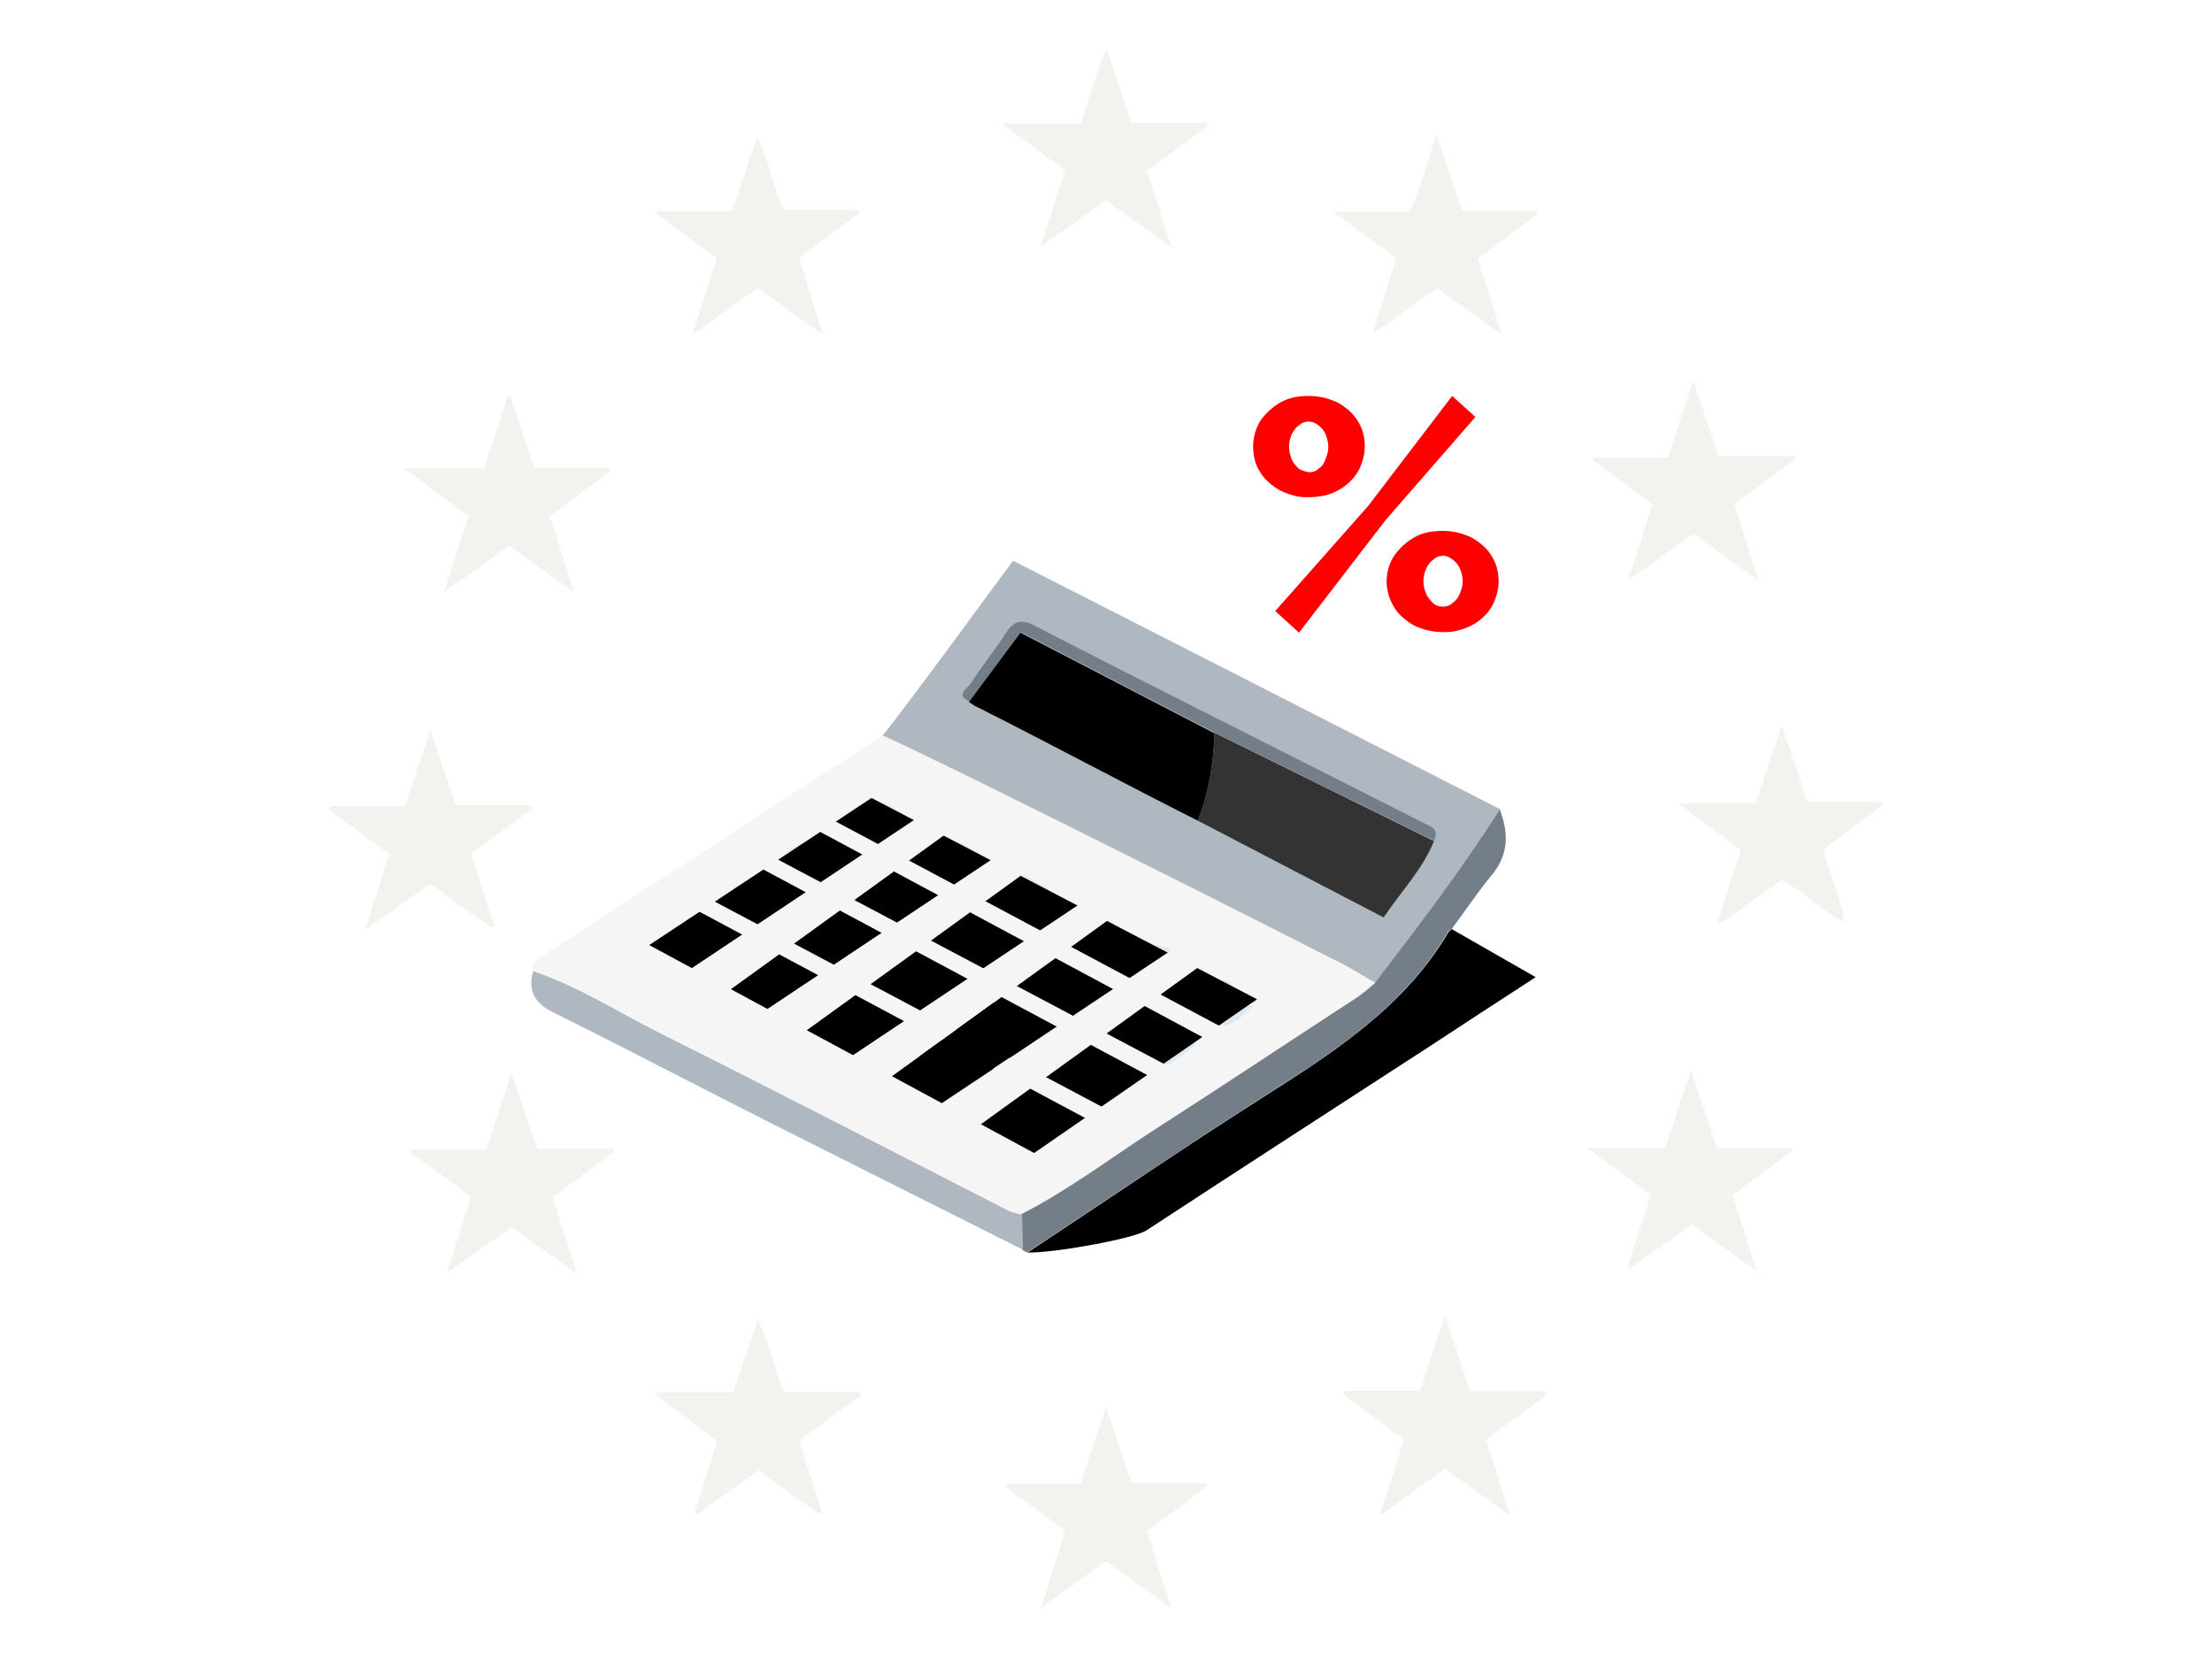 <?xml version="1.0" encoding="UTF-8"?>
<svg xmlns="http://www.w3.org/2000/svg" xmlns:xlink="http://www.w3.org/1999/xlink" version="1.1" id="Layer_1" x="0px" y="0px" viewBox="0 0 400 300" style="enable-background:new 0 0 400 300;" xml:space="preserve">
<style type="text/css">
	.st0{fill:none;}
	.st1{fill:#AFB7C1;}
	.st2{fill:#F5F5F5;}
	.st3{fill:#747E89;}
	.st4{fill:#333333;}
	.st5{fill:#E4F6FA;}
	.st6{fill:#DCE8F2;}
	.st7{fill:#FF0000;}
	.st8{fill:#F3F2EF;}
</style>
<rect class="st0" width="400" height="300"></rect>
<path class="st1" d="M159.6,133c4.6-5.6,21.3-28.6,23.6-31.6c2.2,1.1,77.5,39.5,88.2,45c-7,10.9-14.8,21-22.6,31.4  c-2.2-1.2-4.3-2.6-6.5-3.7"></path>
<path class="st2" d="M159.6,133c5.7,2.3,60.9,29.9,82.7,41.1c2.2,1.1,4.3,2.5,6.5,3.7c-1,0.9-2,1.7-3.1,2.5  c-12.3,8-24.6,16.2-36.9,24.1c-7.9,5.2-15.6,10.9-24,15.2c-0.8-0.1-1.4-0.3-2.1-0.6c-20.9-10.7-41.9-21.5-62.8-32  c-7.7-3.9-15.1-8.7-23.5-11.5c-0.5-1.1,0.2-1.6,1-2.2C118.1,159.9,138.8,146.5,159.6,133z"></path>
<path d="M262.5,168l15.2,8.7c-6.8,4.4-12.9,8.4-19,12.4c-17.1,11.1-34.3,22.2-51.4,33.4c-2.3,1.5-16.7,4.1-21.5,4  c14.1-9.3,28-18.8,42.3-27.9c12.9-8.2,25.8-16.4,33.8-30C262,168.4,262.4,168.2,262.5,168z"></path>
<path class="st3" d="M262.5,168c-0.2,0.2-0.6,0.3-0.7,0.6c-8,13.7-20.9,21.8-33.8,30c-14.2,9.1-28.2,18.6-42.3,27.9l-0.9-0.5  c-0.1-2.1-0.1-4.3-0.2-6.4c8.5-4.3,16.1-10.1,24-15.2c12.3-7.9,24.6-16.1,36.9-24.1c1.1-0.8,2.1-1.6,3.1-2.5  c7.8-10.2,15.7-20.5,22.6-31.4c1.6,4.1,1.7,8-1.4,11.8C267.2,161.3,265,164.7,262.5,168z"></path>
<path class="st1" d="M184.8,219.6c0.1,2.1,0.1,4.3,0.2,6.4c-14.7-7.4-29.5-14.8-44.2-22.2c-13.5-6.8-27-13.9-40.5-20.6  c-3.6-1.7-4.9-4-3.9-7.6c8.3,2.8,15.7,7.6,23.5,11.5c21,10.5,41.9,21.3,62.8,32C183.4,219.3,184,219.5,184.8,219.6z"></path>
<path d="M216.6,148.4c-13.3-6.7-26.3-13.7-39.6-20.4c-0.7-0.3-1.3-0.7-1.8-1.1l9.3-12.5l35.1,18.2  C219.5,137.9,218.6,143.3,216.6,148.4z"></path>
<path class="st4" d="M259.3,152.1c-2,5-5.7,8.8-9.1,13.8l-33.6-17.5c1.9-5.1,2.9-10.5,3-15.9"></path>
<path class="st3" d="M219.7,132.5l-35.1-18.2l-9.3,12.5c-2.6-1.1-0.4-2.3,0.1-3c2.1-3.3,4.5-6.2,6.6-9.5c1.4-2.1,2.9-2.4,5.2-1.1  c23.3,12,46.8,23.7,70.2,35.6c1.2,0.6,3,1.1,1.9,3.2"></path>
<path class="st5" d="M167.8,196.5c6-3.8,11.4-7.7,17.3-10.8c3.3-1.7,5.9,1.3,9.5,3.4c-6.4,4.1-11.9,8.4-18,11.5  C173.7,202,170.7,199.2,167.8,196.5z"></path>
<path class="st6" d="M178.5,155.6c-5.7,6.2-7.2,6.7-14.1,0.9C169.2,150.7,172.4,150.6,178.5,155.6z"></path>
<path class="st6" d="M165.3,169.6c5.6-5.3,7.8-5.5,12.8-2.1c1.7,1.1,1.7,2.2,0.2,3.4c-3.2,2.5-6.3,4.4-10.1,1.1  C167.2,171.3,165.9,171.1,165.3,169.6z"></path>
<path class="st6" d="M190.7,182.5c6.1-5.7,7.1-5.7,14.2-1C201.5,187.8,196.5,188.1,190.7,182.5z"></path>
<path class="st6" d="M191.2,174.9c-5.5,5.5-7.7,5.8-12.7,2.5c-1.8-1.2-2.1-2.2-0.2-3.6C182.9,169.9,185.2,170.1,191.2,174.9z"></path>
<path class="st6" d="M143.1,183.8c5.4-5.5,7.3-5.7,13.8-1C152.7,189.8,148,189.3,143.1,183.8z"></path>
<path class="st6" d="M187.9,168.2c4.8-5.1,7.6-5.5,12.4-2.1c1.5,1.1,1.8,2,0.2,3.4C196.1,173.4,191.9,173,187.9,168.2z"></path>
<path class="st6" d="M142.4,170.4c5.8-5.2,7.7-5.4,12.6-1.9c1.6,1.1,1.8,2.2,0.2,3.4c-3.1,2.3-6,4.3-9.8,1.3  C144.4,172.5,142.8,172.4,142.4,170.4z"></path>
<path class="st6" d="M168.4,176c-5.7,6.5-7.8,6.3-14.1,1C158.8,171,161.4,170.8,168.4,176z"></path>
<path class="st6" d="M191.1,195.7c5-5.1,7.5-5.5,12.3-2.2c1.8,1.1,2.1,2.1,0.3,3.6C199.1,201.1,195,200.7,191.1,195.7z"></path>
<path class="st6" d="M202.1,188.7c5.4-5.2,7.6-5.5,12.7-2.2c1.6,1,1.9,2.2,0.6,3.1c-2.9,2.1-5.7,5.2-9.8,1.9  C204.6,190.6,202.9,190.5,202.1,188.7z"></path>
<path class="st6" d="M153.4,163.5c5.4-5.2,7.3-5.5,12.4-2.3c2.1,1.2,1.9,2.2,0.3,3.7C161.9,168.7,158.4,168.5,153.4,163.5z"></path>
<path class="st6" d="M176.5,162.5c4.8-5.7,7.2-5.9,14-1C185.4,168.5,181.8,167.8,176.5,162.5z"></path>
<path class="st6" d="M168.6,188.8c-5.3,6.5-8.7,6.3-14.1,1.1C159.2,184,161.4,183.8,168.6,188.8z"></path>
<path class="st6" d="M179.9,181.7c-4.5,5.5-7.3,6-12.3,2.8c-1.9-1.2-2.5-2.2-0.3-3.8C172.1,177.2,173.6,177.2,179.9,181.7z"></path>
<path class="st6" d="M150.7,149.4c5.8-5.3,7.3-5.5,12.3-2.4c2.6,1.5,2.2,2.6,0.1,4.1C158.3,154.5,156.1,154.3,150.7,149.4z"></path>
<path class="st6" d="M179.7,203c5.8-5.7,7.3-5.8,13.9-1.1C190.7,208.2,185.7,208.7,179.7,203z"></path>
<path class="st6" d="M147.2,161.2c-2.4-1.5-5.6-1.6-7-4.4c-0.5-1.1,5-5.3,6.8-4.7c2.5,0.8,6.5,1.1,6.4,4.2  C153.5,159,149.6,159.7,147.2,161.2z"></path>
<path class="st6" d="M201.9,175.2c4.6-5.1,6.8-5.4,12-2.3c1.9,1.1,2.3,2.1,0.6,3.6C210.2,180.6,205.7,180.1,201.9,175.2z"></path>
<path class="st6" d="M216.4,179c3.1,1.1,1.1,3.7,1.4,5.5c-1.6-1.1-5.4-0.2-3.8-4.1c0.2,1,0.6,1.7,1.6,1.4  C217.1,181.5,216.6,180.1,216.4,179L216.4,179z"></path>
<path class="st6" d="M219.6,185.4c2.1-1.6,4.3-3.3,7.1-3.6C224.7,183.6,223,186,219.6,185.4z"></path>
<path class="st6" d="M222.9,178.2c0.1,0.9-0.3,1.7-1.1,2.2c-1.1-1-0.5-2.1-0.8-3C221.7,177.2,222.4,177.6,222.9,178.2z"></path>
<path class="st6" d="M226.7,181.6c-0.1-0.6-0.2-1.1-0.2-1.6C227.5,180.4,227.5,181,226.7,181.6z"></path>
<polygon points="117.4,170.9 157.6,144.3 227.3,180.7 187,208.5 "></polygon>
<polygon class="st2" points="148.2,147 225,187.9 222.6,190.3 143.6,147.9 "></polygon>
<polygon class="st2" points="140.6,155.4 217.5,196.1 215.1,198.5 136.1,156.2 "></polygon>
<polygon class="st2" points="128.8,162.8 205.6,203.5 203.2,205.9 124.3,163.7 "></polygon>
<polygon class="st2" points="123.4,176.2 166.9,147.2 172.3,149.9 130.2,180.3 "></polygon>
<polygon class="st2" points="138.4,182.7 181.9,153.7 187.3,156.4 145.2,186.8 "></polygon>
<polygon class="st2" points="152.3,192.1 195.8,163.1 201.2,165.8 159.1,196.2 "></polygon>
<polygon class="st2" points="168.5,200.7 212,171.7 217.4,174.4 175.3,204.8 "></polygon>
<polygon points="166.3,191 179.7,181.3 187.3,188.1 176.5,195.3 "></polygon>
<path class="st7" d="M236.7,89.9c-1.8,0.1-3.5-0.4-5.2-1.2c-1.4-0.8-2.8-1.9-3.6-3.3c-0.9-1.3-1.3-3-1.3-4.7c0-1.6,0.5-3.3,1.3-4.6  c1-1.4,2.2-2.5,3.6-3.3c1.5-0.9,3.3-1.2,5.2-1.2c1.8,0,3.5,0.4,5.2,1.2c1.4,0.8,2.8,1.9,3.6,3.3c0.9,1.3,1.3,3,1.3,4.6  s-0.5,3.3-1.3,4.7c-0.9,1.4-2.2,2.6-3.6,3.3C240.3,89.6,238.5,89.9,236.7,89.9z M230.6,110.5l16.8-19l15.2-19.9l4.2,3.8L250.6,94  l-15.7,20.4L230.6,110.5z M236.7,85.4c0.7,0,1.3-0.2,1.8-0.7c0.6-0.4,1-1,1.2-1.7c0.3-0.7,0.5-1.4,0.5-2.2c0-0.8-0.2-1.5-0.5-2.3  c-0.3-0.7-0.8-1.2-1.3-1.6c-1.1-0.9-2.5-0.9-3.5,0c-0.6,0.4-1,1-1.3,1.6c-0.3,0.7-0.5,1.4-0.5,2.3c0,0.9,0.2,1.5,0.5,2.3  c0.3,0.7,0.8,1.2,1.3,1.7C235.5,85.1,236.1,85.3,236.7,85.4z M260.9,114.3c-1.8,0-3.5-0.4-5.2-1.2c-1.4-0.8-2.8-1.9-3.6-3.3  c-1.8-2.9-1.8-6.5,0-9.3c1-1.4,2.2-2.5,3.6-3.3c1.5-0.9,3.3-1.2,5.2-1.2c1.8,0,3.5,0.4,5.2,1.2c1.4,0.8,2.8,1.9,3.6,3.3  c0.9,1.3,1.3,3,1.3,4.6c0,1.6-0.5,3.3-1.3,4.7c-0.9,1.4-2.2,2.6-3.6,3.3C264.5,113.9,262.6,114.4,260.9,114.3L260.9,114.3z   M260.9,109.7c0.7,0,1.3-0.2,1.8-0.7c0.6-0.4,1-1,1.3-1.7c0.3-0.7,0.5-1.4,0.5-2.2c0-0.8-0.2-1.5-0.5-2.3c-0.3-0.7-0.8-1.2-1.3-1.6  c-0.5-0.4-1.1-0.7-1.7-0.7c-0.7,0-1.3,0.2-1.8,0.7c-0.6,0.4-1,1-1.3,1.6c-0.3,0.8-0.5,1.4-0.5,2.3c0,0.9,0.2,1.5,0.5,2.3  c0.3,0.7,0.8,1.2,1.3,1.7C259.6,109.5,260.2,109.7,260.9,109.7L260.9,109.7z"></path>
<g>
	<path class="st8" d="M144.5,260.5c1.4,4.4,2.8,8.6,4.1,12.9l-0.4,0.4l-11.1-7.9l-11,7.9l-0.5-0.3l4.1-12.9l-11.1-8.3l0.2-0.5h13.8   c1.4-4.3,2.8-8.4,4.4-13.2c2.3,4.5,2.9,8.9,4.8,13.1h13.6l0.3,0.6L144.5,260.5z"></path>
	<path class="st8" d="M80.8,230.2l4.4-13.8l-10.9-8l0.1-0.5h13.5c1.5-4.5,2.9-8.8,4.6-13.8c1.7,4.9,3.1,9.2,4.6,13.6h13.7l0.2,0.6   l-11.1,8.2c1.4,4.4,2.8,8.7,4.4,13.8l-11.8-8.4L80.8,230.2z"></path>
	<path class="st8" d="M96.2,146.3l-11,8.1l4.1,13l-0.4,0.4l-11.1-8L66,168.2l4.4-13.8l-10.9-8l0.2-0.6h13.5l4.6-13.8l4.6,13.6H96   L96.2,146.3z"></path>
	<path class="st8" d="M195.4,22.4c1.5-4.6,2.9-8.9,4.3-13.1h0.6l4.3,12.9h13.7l0.2,0.5l-11.1,8.2c1.4,4.4,2.8,8.7,4.4,13.8L200,36.2   l-11.8,8.4l4.4-13.8l-11.5-8.5L195.4,22.4z"></path>
	<path class="st8" d="M271.6,60.5L260,52.2c-4.1,2.1-7.4,5.5-11.8,8l4.3-13.5L241,38.3h13.9c2.2-4.4,3-9,4.9-13.9l4.6,13.7h13.5   l0.2,0.6l-10.9,8.1C268.6,51.2,270,55.5,271.6,60.5z"></path>
	<path class="st8" d="M243.2,251.5h13.6l4.5-13.7c1.6,4.9,3,9.2,4.6,13.8h13.6l0.2,0.6l-11,8.1c1.4,4.4,2.8,8.7,4.4,13.8   c-4.3-3.1-7.9-5.7-11.8-8.5l-11.8,8.5c1.6-5,3-9.3,4.4-13.8l-10.9-8.1L243.2,251.5z"></path>
	<path class="st8" d="M148.8,60.5L137,52.1l-11.8,8.4c1.6-5,3-9.3,4.4-13.8l-11.5-8.5h14.3l4.5-13.5c2.2,4.5,2.9,9,4.8,13.3h13.6   l0.2,0.5l-11,8.1L148.8,60.5z"></path>
	<path class="st8" d="M80.3,107.1c1.6-5.1,3-9.3,4.4-13.8l-11.6-8.6h14.4c1.5-4.4,2.9-8.7,4.3-13h0.5c1.4,4.2,2.8,8.4,4.3,12.9h13.6   l0.2,0.6l-11,8.1l4.4,13.8l-11.7-8.4L80.3,107.1z"></path>
	<path class="st8" d="M318,105l-11.8-8.5l-11.8,8.5c1.6-5,3-9.3,4.4-13.8l-10.8-8l0.1-0.5h13.5l4.6-13.9c1.6,4.9,3.1,9.2,4.6,13.7   h13.6l0.2,0.6c-3.6,2.6-7.1,5.3-11,8.1C315,95.5,316.4,99.9,318,105z"></path>
	<path class="st8" d="M310.6,166.7l4.2-13l-11.4-8.5h14.1l4.7-14c1.7,4.9,3.1,9.3,4.6,13.8h13.4l0.3,0.6l-10.8,8   c1.1,4.6,3.2,8.7,3.9,13.3l0.1-0.1c-4.1-1.9-7.3-5.4-11.5-7.7l-9.5,6.8C312,166.3,311.5,167,310.6,166.7L310.6,166.7z"></path>
	<path class="st8" d="M310.5,207.6h13.4l0.2,0.5l-10.8,8c1.4,4.5,2.8,8.8,4.4,13.8l-11.8-8.5l-11.5,8.2c0.9-4.9,3-9.1,4-13.6   l-11.4-8.4h14.1c1.5-4.6,3-9,4.7-14C307.5,198.6,309,202.9,310.5,207.6z"></path>
	<path class="st8" d="M192.6,276.8l-10.8-8l0.1-0.5h13.5c1.5-4.5,2.9-8.8,4.6-13.9c1.7,5,3.1,9.3,4.6,13.8h13.5l0.2,0.6l-10.9,8.1   l4.4,13.9l-11.8-8.5c-3.8,2.7-7.4,5.4-11.8,8.5C189.9,285.7,191.2,281.2,192.6,276.8z"></path>
	<path class="st8" d="M310.6,166.6l0.2,0.2L310.6,166.6L310.6,166.6z"></path>
	<path class="st8" d="M333.6,166.8l0.2,0.1L333.6,166.8L333.6,166.8z"></path>
</g>
</svg>
